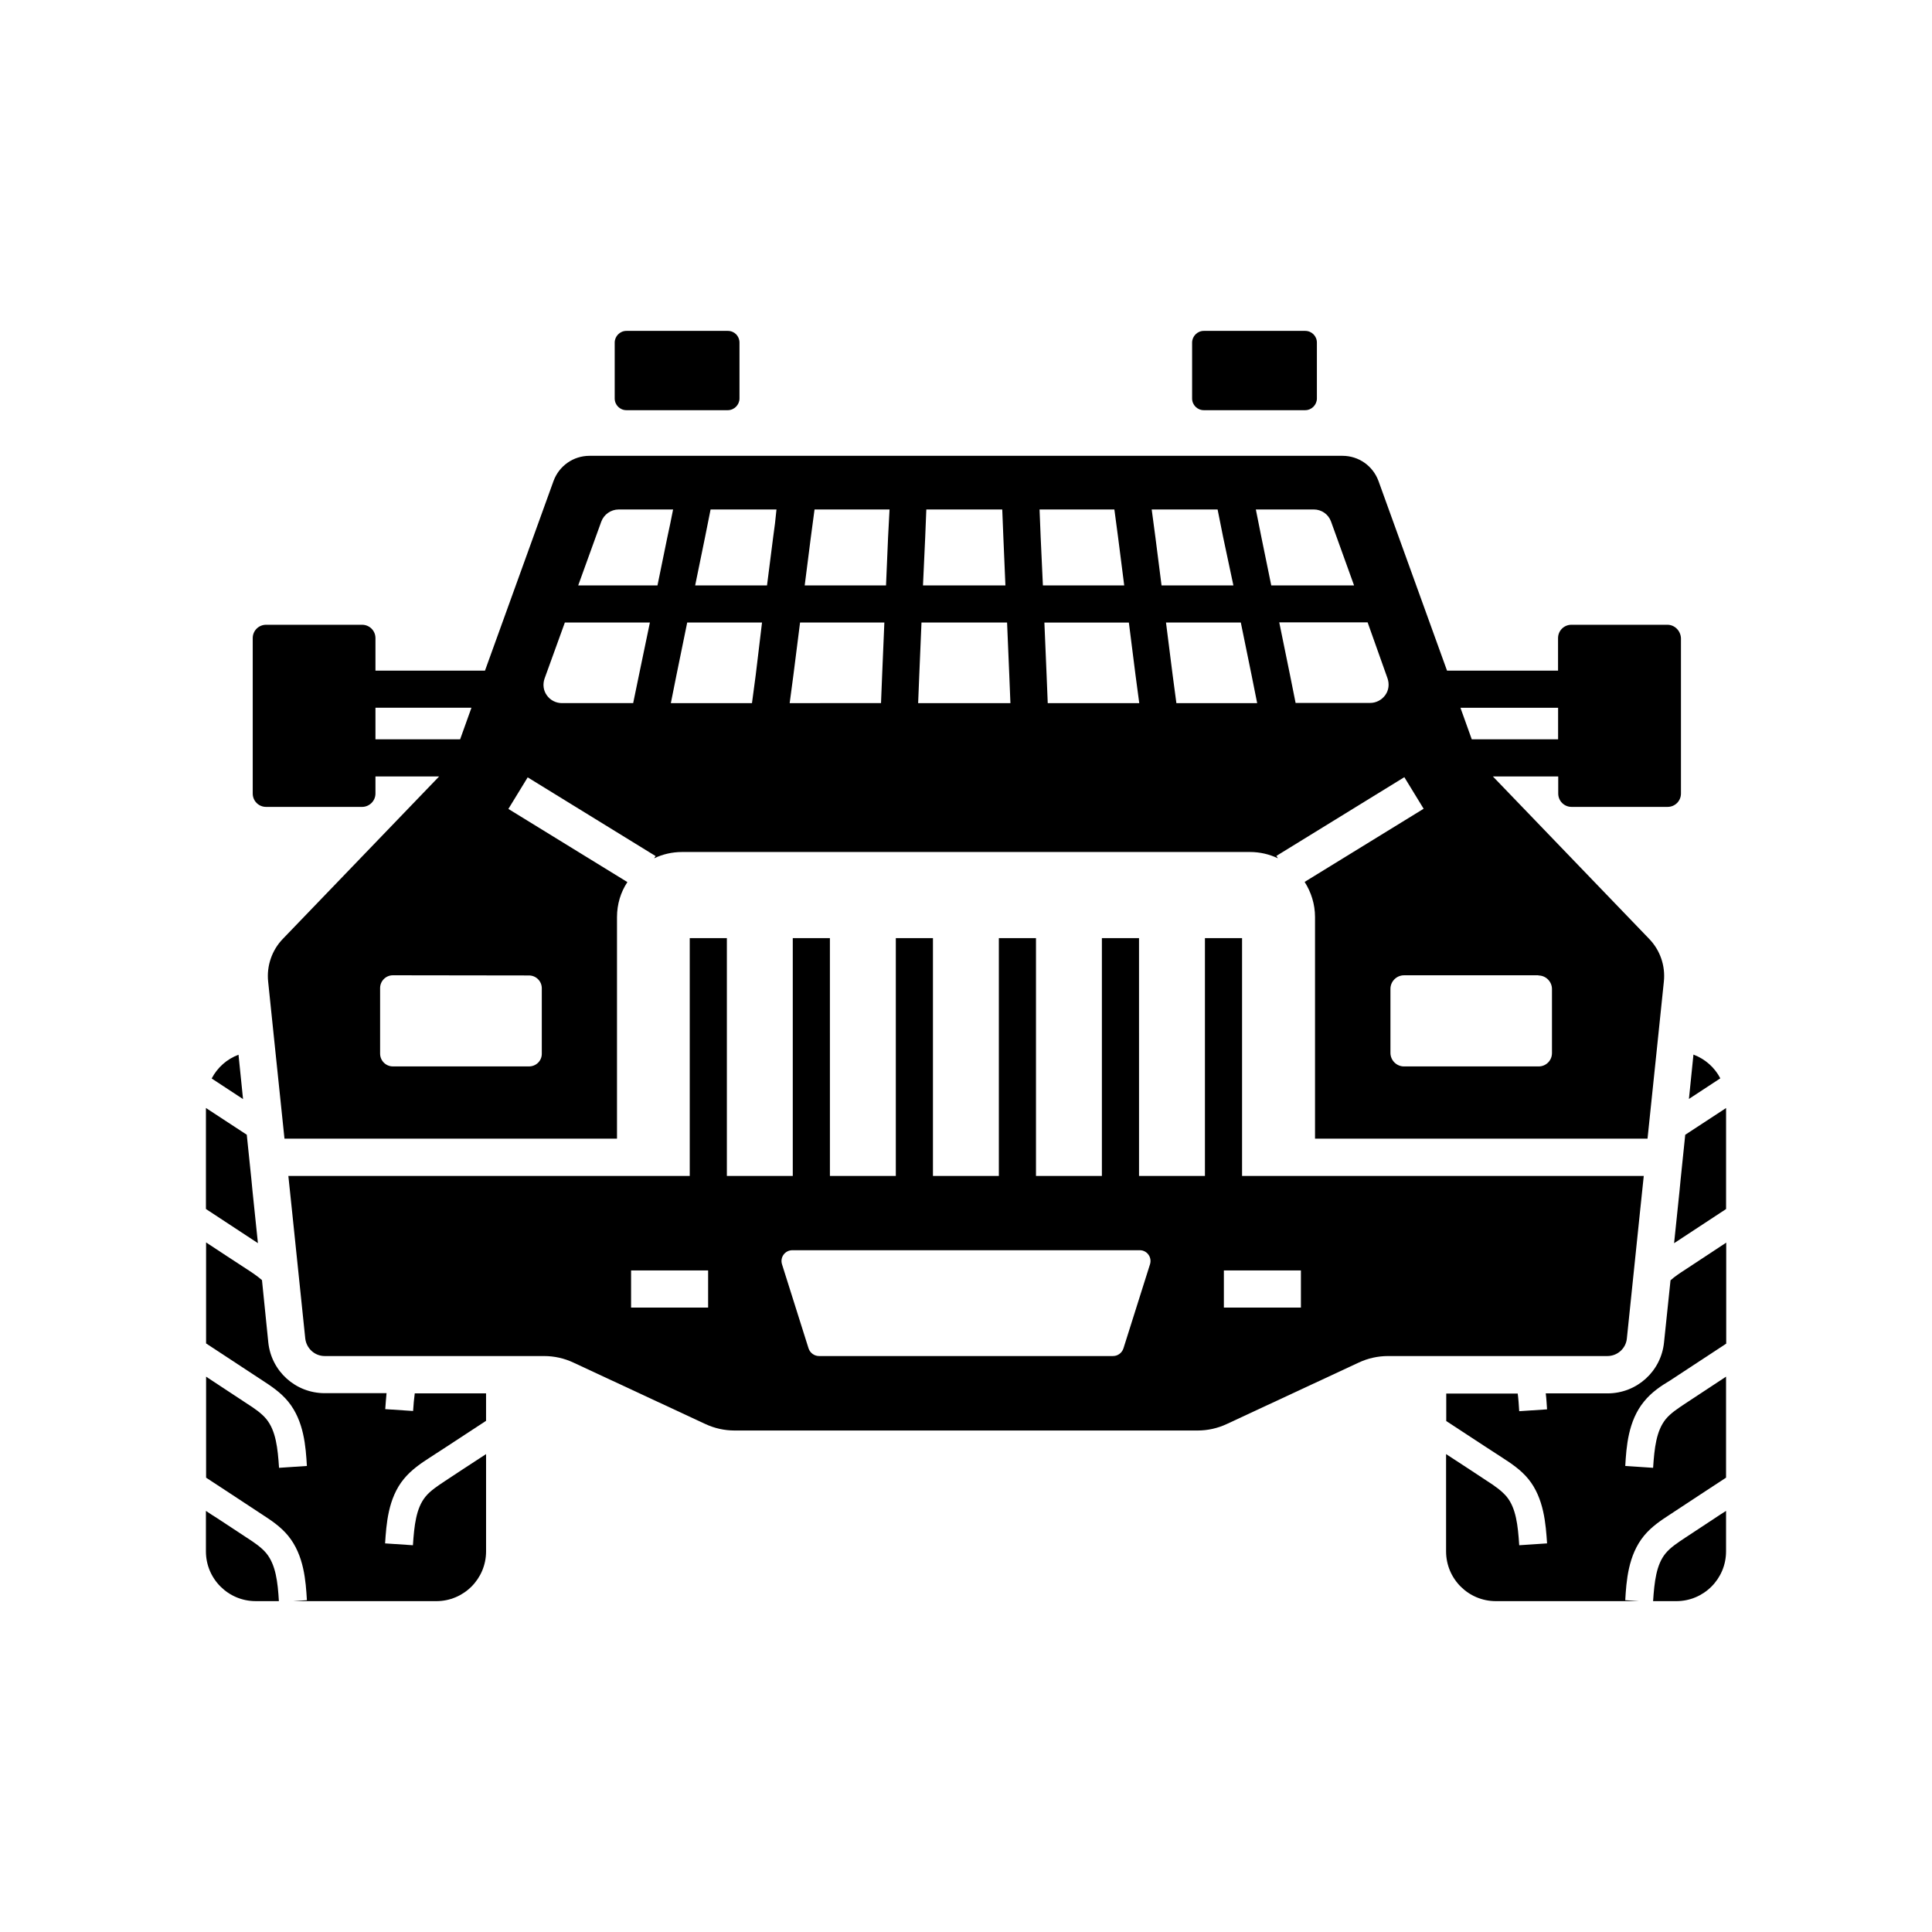 <?xml version="1.0" encoding="UTF-8"?>
<!-- The Best Svg Icon site in the world: iconSvg.co, Visit us! https://iconsvg.co -->
<svg fill="#000000" width="800px" height="800px" version="1.1" viewBox="144 144 512 512" xmlns="http://www.w3.org/2000/svg">
 <g>
  <path d="m208.41 435.27c-2.754-1.82-5.559-3.641-8.316-5.461 1.523-2.902 4.035-5.164 7.133-6.297v0.195z"/>
  <path d="m212.35 473.45c-4.574-3-9.199-6.051-13.777-9.055v-26.766c3.59 2.363 7.184 4.723 10.824 7.086l1.23 11.906 0.297 3.102z"/>
  <path d="m214.61 555.67c2.461 3.051 3 7.527 3.297 12.645h-6.148c-7.281 0-13.188-5.902-13.188-13.188v-10.727c1.031 0.688 2.066 1.379 3.102 2.016l7.773 5.117c1.914 1.234 3.883 2.562 5.164 4.137z"/>
  <path d="m251.02 535.94c-4.231 5.164-4.625 12.055-4.969 17.074l7.379 0.492c0.344-5.215 0.836-9.84 3.344-12.891 1.277-1.574 3.246-2.856 5.164-4.133l4.773-3.148c2.016-1.328 4.082-2.656 6.102-3.984v25.781c0 7.281-5.902 13.188-13.188 13.188h-37.934l3.641-0.246c-0.297-5.019-0.738-11.906-4.969-17.074-2.016-2.461-4.574-4.133-6.84-5.609l-7.773-5.117c-2.363-1.574-4.773-3.102-7.133-4.676v-26.766l10.824 7.133c1.918 1.23 3.887 2.559 5.164 4.133 2.508 3.102 3 7.676 3.344 12.891l7.379-0.492c-0.297-5.019-0.738-11.906-4.969-17.074-2.016-2.461-4.574-4.133-6.84-5.609l-14.906-9.789v-26.766c3.59 2.363 7.231 4.773 10.875 7.133 1.379 0.887 2.754 1.82 3.938 2.856l1.672 16.48c0.789 7.676 7.231 13.48 14.957 13.48h16.383c-0.148 1.477-0.246 2.902-0.344 4.231l7.379 0.492c0.098-1.625 0.246-3.199 0.441-4.676h18.895v7.281c-3.394 2.215-6.742 4.43-10.137 6.641l-4.773 3.102c-2.301 1.484-4.859 3.203-6.879 5.664z"/>
  <path d="m599.9 429.77c-2.805 1.82-5.559 3.641-8.316 5.461l1.18-11.562v-0.195c3.152 1.18 5.66 3.441 7.137 6.297z"/>
  <path d="m601.43 437.64v26.766c-4.574 3-9.199 6.051-13.777 9.055l1.426-13.727 0.297-3.102 1.23-11.906c3.59-2.363 7.18-4.723 10.824-7.086z"/>
  <path d="m579.68 515.42c-4.231 5.164-4.676 12.055-4.969 17.074l7.379 0.492c0.344-5.215 0.836-9.789 3.344-12.891 1.277-1.574 3.246-2.856 5.164-4.133l10.824-7.133v26.766c-2.363 1.574-4.773 3.102-7.133 4.676l-7.773 5.117c-2.262 1.477-4.82 3.148-6.84 5.609-4.231 5.164-4.676 12.055-4.969 17.074l3.641 0.246h-37.934c-7.281 0-13.188-5.902-13.188-13.188v-25.781c2.016 1.328 4.082 2.656 6.102 3.984l4.773 3.148c1.918 1.23 3.836 2.559 5.164 4.133 2.508 3.051 3 7.625 3.344 12.891l7.379-0.492c-0.344-5.019-0.789-11.957-4.969-17.074-2.016-2.461-4.574-4.133-6.84-5.609l-4.773-3.102c-3.394-2.215-6.742-4.43-10.137-6.641v-7.281h18.941c0.195 1.477 0.297 3.051 0.395 4.676l7.379-0.492c-0.098-1.277-0.148-2.707-0.344-4.231h16.383c7.723 0 14.168-5.805 14.957-13.48l1.723-16.48c1.133-1.031 2.559-1.969 3.938-2.856 3.59-2.363 7.231-4.773 10.824-7.133v26.766l-14.906 9.789c-2.301 1.371-4.859 3.047-6.879 5.555z"/>
  <path d="m598.32 546.42c1.031-0.688 2.066-1.379 3.102-2.016v10.727c0 7.281-5.902 13.188-13.188 13.188h-6.148c0.344-5.117 0.836-9.645 3.297-12.645 1.277-1.574 3.246-2.856 5.164-4.133z"/>
  <path d="m339.97 234.79v14.809c0 1.672-1.379 3.102-3.102 3.102h-26.863c-1.723 0-3.102-1.379-3.102-3.102v-14.809c0-1.672 1.379-3.102 3.102-3.102h26.863c1.773 0 3.102 1.379 3.102 3.102z"/>
  <path d="m492.99 234.79v14.809c0 1.672-1.379 3.102-3.102 3.102h-26.863c-1.723 0-3.102-1.379-3.102-3.102v-14.809c0-1.672 1.379-3.102 3.102-3.102h26.863c1.723 0 3.102 1.379 3.102 3.102z"/>
  <path d="m585.88 309.57h-25.438c-1.969 0-3.543 1.574-3.543 3.543v8.609h-29.422l-18.156-50.234c-1.477-4.035-5.266-6.691-9.543-6.691h-199.55c-4.281 0-8.07 2.656-9.543 6.691l-18.156 50.234h-29.027v-8.609c0-1.969-1.574-3.543-3.543-3.543h-25.438c-1.969 0-3.543 1.574-3.543 3.543v41.18c0 1.969 1.574 3.543 3.543 3.543h25.438c1.918 0 3.543-1.574 3.543-3.543v-4.527h16.875l-41.426 43.051c-2.902 3-4.328 7.184-3.887 11.316l1.918 18.5 2.41 23.125 88.121-0.004v-58.695c0-3.445 0.984-6.641 2.754-9.297l-31.539-19.387 5.117-8.367 33.898 20.859-0.391 0.594c2.262-1.082 4.773-1.672 7.43-1.672h150.45c2.656 0 5.164 0.59 7.43 1.672l-0.395-0.641 33.898-20.859 5.117 8.367-31.539 19.387c1.723 2.707 2.754 5.902 2.754 9.297v58.746h88.117l2.41-23.125 1.918-18.5c0.441-4.184-0.984-8.316-3.887-11.316l-41.426-43.051h17.32v4.527c0 1.969 1.574 3.543 3.543 3.543h25.438c1.969 0 3.543-1.574 3.543-3.543v-41.18c-0.098-1.969-1.672-3.543-3.594-3.543zm-342.38 30.355v-8.363h25.438l-3 8.363zm40.688 62.582c1.871 0 3.394 1.523 3.394 3.394v17.367c0 1.871-1.523 3.344-3.394 3.344h-36.062c-1.871 0-3.394-1.523-3.394-3.394v-17.367c0-1.871 1.523-3.394 3.394-3.394zm105-116.11 0.297-7.379h20.121l0.297 7.383 0.543 12.742h-21.844zm-75.867 36.555-1.523 7.379h-18.895c-1.574 0-3.102-0.789-3.984-2.066-0.934-1.277-1.133-2.953-0.59-4.477l5.363-14.809h22.535zm7.527-36.555-2.609 12.742h-21.008l6.102-16.875c0.688-1.918 2.559-3.246 4.625-3.246h14.414l-0.738 3.691zm23.418 36.555-0.984 7.383h-21.5l1.477-7.383 2.856-13.973h19.828zm5.117-40.242-0.492 3.691-1.625 12.742h-19.039l2.609-12.742 1.477-7.383h17.465zm28.391 40.242-0.297 7.379-24.207 0.004 0.984-7.383 1.77-13.973h22.34zm1.574-36.555-0.543 12.742h-21.551l1.625-12.742 0.984-7.383h19.875zm7.969 43.938 0.297-7.379 0.59-13.977h22.68l0.59 13.973 0.297 7.383zm32.473-43.938-0.297-7.379h19.828l0.984 7.383 1.625 12.742h-21.551zm1.871 43.938-0.297-7.379-0.59-13.973h22.387l1.77 13.973 0.984 7.383zm28.535-43.938-0.984-7.383h17.465l1.477 7.383 2.707 12.742h-19.039zm5.559 43.938-0.984-7.383-1.77-13.973h19.828l2.856 13.973 1.477 7.383zm25.141-31.195-2.609-12.742-1.477-7.383h15.352c2.066 0 3.887 1.277 4.574 3.199l6.102 16.926zm30.211 29.078c-0.934 1.277-2.41 2.066-3.984 2.066h-19.777l-1.477-7.383-2.856-13.973h23.418l5.266 14.812c0.539 1.523 0.344 3.199-0.59 4.477zm40.59 74.293c1.969 0 3.59 1.625 3.59 3.59v16.973c0 1.969-1.574 3.543-3.543 3.543h-35.672c-1.969 0-3.59-1.625-3.59-3.59v-16.973c0-1.969 1.625-3.59 3.59-3.59l35.625-0.004zm5.215-62.582h-22.879l-3-8.363h25.879z"/>
  <path d="m473.16 455.64v-63.027h-9.84v63.023h-17.465l-0.004-63.023h-9.84v63.023h-17.465v-63.023h-9.84v63.023h-17.465v-63.023h-9.84v63.023h-17.465l-0.004-63.023h-9.84v63.023h-17.465v-63.023h-9.84v63.023l-106.37 0.004 1.031 9.84 3.445 33.211c0.297 2.656 2.508 4.676 5.164 4.676h58.156c2.656 0 5.312 0.59 7.723 1.723l34.98 16.285c2.41 1.133 5.066 1.723 7.723 1.723h122.75c2.656 0 5.312-0.59 7.723-1.723l34.98-16.285c2.41-1.133 5.066-1.723 7.723-1.723h58.156c2.656 0 4.922-2.016 5.164-4.676l3.445-33.211 1.031-9.84zm-141.5 34.883h-20.418v-9.84h20.418zm117.1-11.465-7.039 22.289c-0.395 1.18-1.477 2.016-2.754 2.016h-77.934c-1.23 0-2.363-0.836-2.754-2.016l-7.035-22.289c-0.59-1.871 0.789-3.738 2.754-3.738h92.055c1.918 0 3.297 1.871 2.707 3.738zm39.996 11.465h-20.418v-9.84h20.418z"/>
 </g>
</svg>